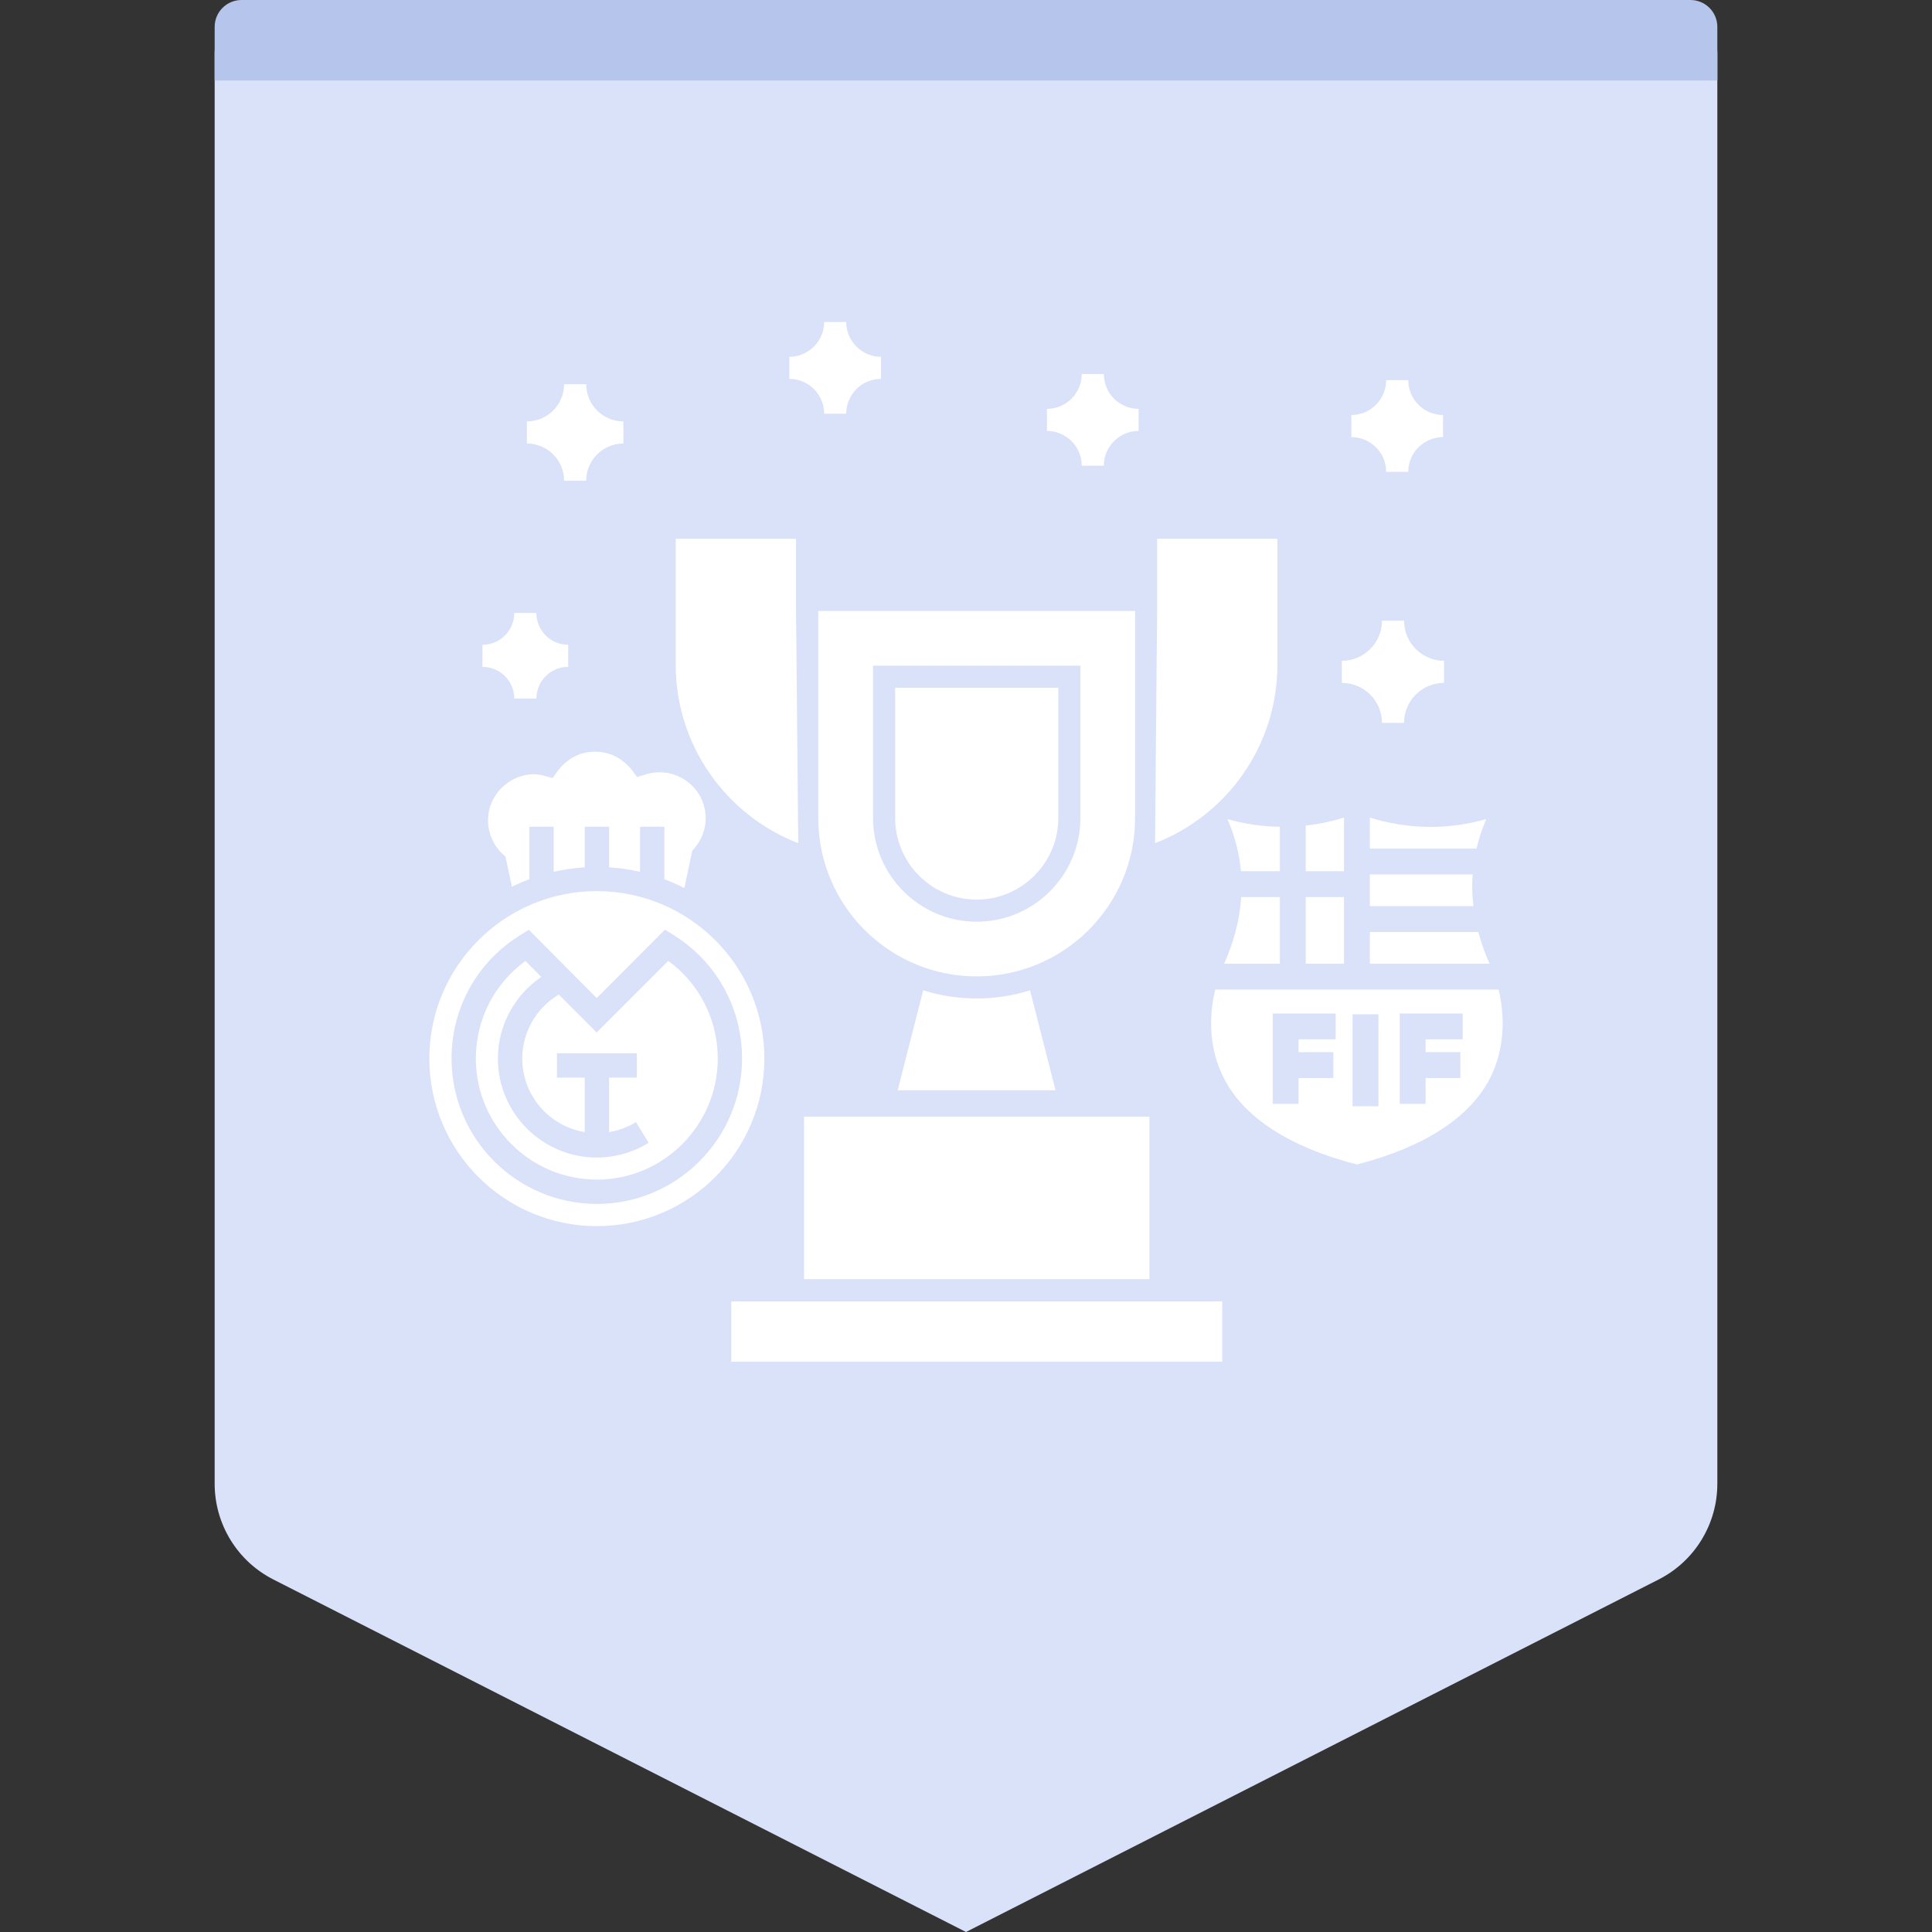 <svg width="72" height="72" viewBox="0 0 72 72" fill="none" xmlns="http://www.w3.org/2000/svg">
<rect x="0" y="0" width="72" height="72" fill="#333333" stroke="none"/>
<path fill-rule="evenodd" clip-rule="evenodd" d="M10 0H62C63.105 0 64 0.895 64 2V55.297C64 56.802 63.155 58.18 61.814 58.862L36 72L10.186 58.862C8.845 58.18 8 56.802 8 55.297V2C8 0.895 8.895 0 10 0Z" fill="#D9E2F9"/>
<path fill-rule="evenodd" clip-rule="evenodd" d="M9 0H63C63.552 0 64 0.448 64 1V3H8V1C8 0.448 8.448 0 9 0Z" fill="#B5C5EB"/>
<path d="M45.55 48.501V50.747H27.252V48.501H45.55ZM42.836 41.612V47.67H29.965V41.612H42.836ZM22.241 33.209C25.686 33.209 28.486 36.008 28.486 39.45C28.486 42.895 25.686 45.694 22.241 45.694C18.799 45.694 16 42.895 16 39.45C16 36.008 18.799 33.209 22.241 33.209ZM24.781 34.645L22.237 37.194L19.709 34.65L19.404 34.839C17.787 35.835 16.828 37.556 16.828 39.45C16.828 42.434 19.26 44.867 22.245 44.867C25.225 44.867 27.654 42.434 27.654 39.45C27.654 37.642 26.78 35.985 25.292 34.969L25.085 34.835L24.781 34.645ZM24.905 35.808C26.067 36.661 26.748 37.995 26.748 39.448C26.748 41.935 24.728 43.96 22.245 43.96C19.758 43.96 17.733 41.935 17.733 39.448C17.733 37.995 18.419 36.661 19.581 35.812L20.171 36.407C19.177 37.083 18.555 38.218 18.555 39.448C18.555 41.481 20.207 43.138 22.241 43.138C22.926 43.138 23.593 42.948 24.174 42.589L23.698 41.817C23.393 42.008 23.053 42.131 22.699 42.19V40.161H23.734V39.253H20.756V40.161H21.791V42.19C20.47 41.972 19.463 40.828 19.463 39.448C19.463 38.463 19.989 37.56 20.824 37.065L22.236 38.477L24.905 35.808ZM55.849 36.877C56.083 37.856 56.092 39.059 55.536 40.166C54.795 41.639 53.074 42.755 50.567 43.397C48.06 42.755 46.343 41.639 45.602 40.166C45.083 39.138 45.049 38.028 45.241 37.09L45.29 36.877H55.849ZM51.37 37.799H50.407V41.228H51.37V37.799ZM54.511 37.77H52.164V41.137H53.128V40.174H54.424V39.211H53.128V38.733H54.511V37.77ZM49.777 37.77H47.43V41.137H48.394V40.174H49.69V39.211H48.394V38.733H49.777V37.77ZM38.386 36.906L39.337 40.631H33.454L34.405 36.906C35.035 37.103 35.706 37.21 36.398 37.21C37.089 37.21 37.756 37.103 38.386 36.906ZM42.301 22.769V30.483C42.301 33.744 39.658 36.387 36.398 36.387C33.137 36.387 30.494 33.744 30.494 30.483V22.769H42.301ZM50.087 33.432V35.913H48.661V33.432H50.087ZM47.697 33.432V35.913H45.621C45.972 35.117 46.163 34.373 46.235 33.687L46.257 33.432H47.697ZM55.093 34.733C55.169 35.015 55.263 35.307 55.383 35.609L55.512 35.913H51.05V34.733H55.093ZM40.263 24.807H32.536V30.483C32.536 32.616 34.27 34.349 36.398 34.349C38.53 34.349 40.263 32.616 40.263 30.483V24.807ZM54.881 32.589C54.859 32.867 54.859 33.159 54.881 33.462L54.91 33.769H51.05V32.589H54.881ZM39.44 25.63V30.483C39.44 32.159 38.073 33.526 36.398 33.526C34.722 33.526 33.36 32.159 33.36 30.483V25.63H39.44ZM22.177 28.014C23.224 28.014 23.64 28.86 23.747 28.958C23.972 28.898 24.199 28.781 24.583 28.781C25.527 28.781 26.299 29.548 26.299 30.492C26.299 30.901 26.149 31.3 25.876 31.614L25.799 31.704L25.504 33.093C25.264 32.971 25.014 32.862 24.76 32.767V30.81H23.852V32.49C23.48 32.403 23.094 32.349 22.699 32.322V30.81H21.791V32.322C21.396 32.349 21.011 32.403 20.634 32.49V30.81H19.726V32.767C19.503 32.848 19.286 32.944 19.077 33.048L18.836 31.922L18.732 31.827C18.387 31.505 18.187 31.046 18.187 30.57C18.187 29.41 19.338 28.631 20.289 28.913L20.593 28.995C20.698 28.894 21.106 28.014 22.177 28.014ZM45.741 30.522C46.275 30.679 46.819 30.768 47.368 30.799L47.697 30.811V32.468H46.247C46.18 31.722 45.982 31.071 45.741 30.522ZM50.087 30.469V32.468H48.661V30.768C49.138 30.715 49.615 30.614 50.087 30.469ZM51.05 30.469C52.477 30.912 53.98 30.932 55.391 30.522C55.283 30.771 55.183 31.04 55.101 31.329L55.025 31.625H51.05V30.469ZM47.605 20.077V24.771C47.605 27.801 45.712 30.392 43.046 31.423L43.122 22.767V20.077H47.605ZM29.666 20.077V22.767L29.748 31.423C27.081 30.392 25.182 27.801 25.182 24.771V20.077H29.666ZM52.325 23.131C52.325 23.955 52.992 24.626 53.815 24.626V25.449C52.992 25.449 52.325 26.116 52.325 26.939H51.502C51.502 26.116 50.831 25.449 50.007 25.449V24.626C50.831 24.626 51.502 23.955 51.502 23.131H52.325ZM19.989 22.843V22.86C19.997 23.506 20.524 24.029 21.175 24.029V24.852C20.52 24.852 19.989 25.383 19.989 26.034H19.166C19.166 25.383 18.635 24.852 17.98 24.852V24.029C18.635 24.029 19.166 23.498 19.166 22.843H19.989ZM21.846 14.318C21.846 15.083 22.467 15.705 23.233 15.705V16.528C22.467 16.528 21.846 17.15 21.846 17.916H21.022C21.022 17.15 20.401 16.528 19.635 16.528V15.705C20.401 15.705 21.022 15.083 21.022 14.318H21.846ZM52.481 14.165C52.481 14.882 53.066 15.466 53.778 15.466V16.29C53.066 16.29 52.481 16.87 52.481 17.586H51.658C51.658 16.87 51.078 16.29 50.361 16.29V15.466C51.078 15.466 51.658 14.882 51.658 14.165H52.481ZM41.136 13.939C41.136 14.655 41.716 15.236 42.433 15.236V16.059C41.716 16.059 41.136 16.643 41.136 17.356H40.313C40.313 16.643 39.732 16.059 39.016 16.059V15.236C39.732 15.236 40.313 14.655 40.313 13.939H41.136ZM31.536 12C31.536 12.712 32.117 13.297 32.833 13.297V14.12C32.117 14.12 31.536 14.7 31.536 15.417H30.713C30.713 14.7 30.132 14.12 29.416 14.12V13.297C30.132 13.297 30.713 12.712 30.713 12H31.536Z" fill="white"/>
</svg>
